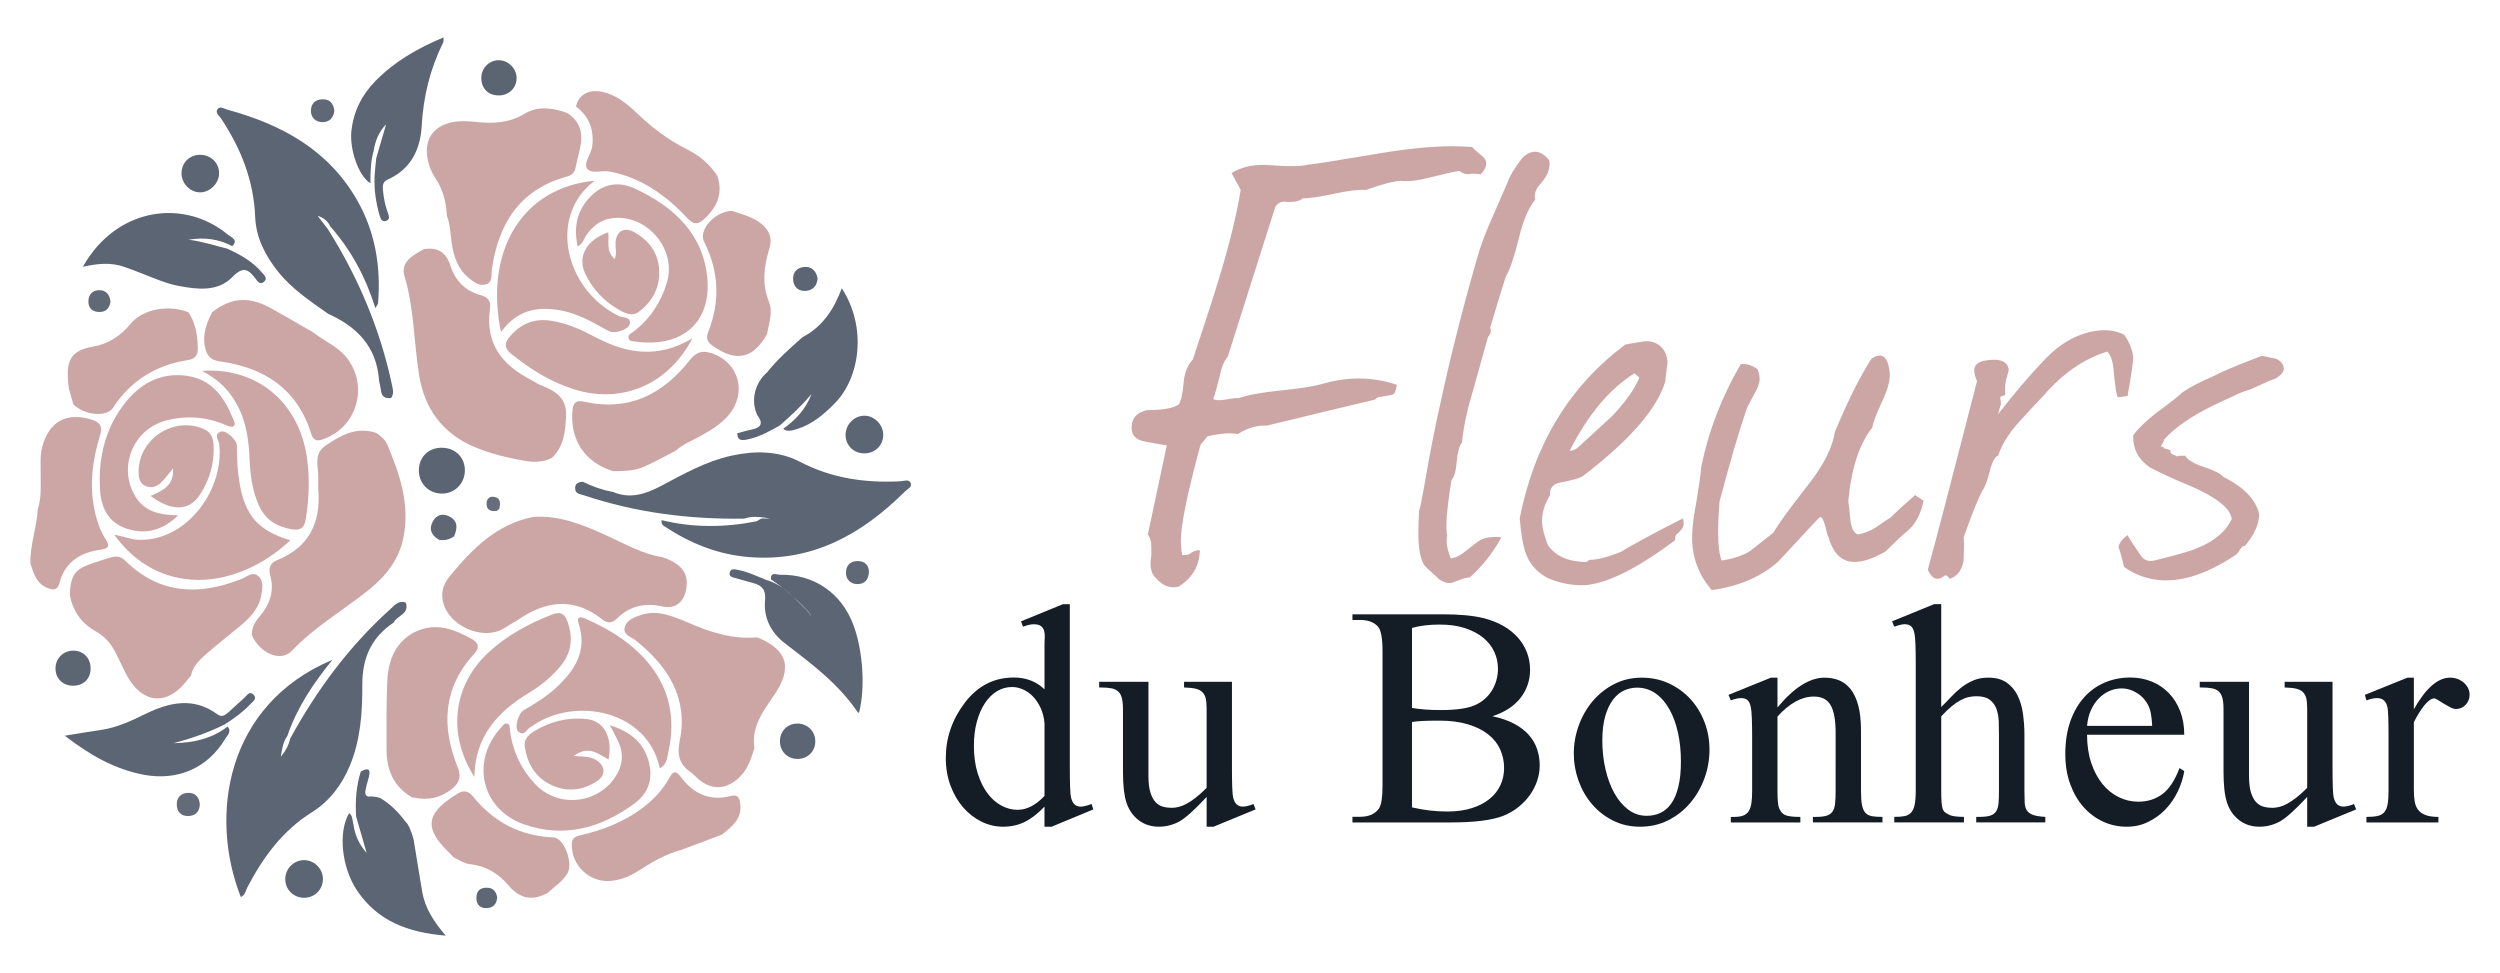 <?xml version="1.0" encoding="utf-8"?>
<!-- Generator: Adobe Illustrator 16.0.0, SVG Export Plug-In . SVG Version: 6.00 Build 0)  -->
<!DOCTYPE svg PUBLIC "-//W3C//DTD SVG 1.1//EN" "http://www.w3.org/Graphics/SVG/1.1/DTD/svg11.dtd">
<svg version="1.1" id="Calque_1" xmlns="http://www.w3.org/2000/svg" xmlns:xlink="http://www.w3.org/1999/xlink" x="0px" y="0px"
	 width="167px" height="65px" viewBox="0 0 167 65" enable-background="new 0 0 167 65" xml:space="preserve">
<g>
	<g>
		<g>
			<path fill="#CCA6A5" d="M98.529,11.607h-0.282c-0.282,0.063-0.532,0-0.751-0.188c-0.282,0.031-0.925,0.172-1.926,0.423
				c-0.814,0.22-1.472,0.298-1.973,0.235c-0.532,0.031-1.315,0.234-2.349,0.611c-0.5-0.031-1.221,0.055-2.16,0.258
				c-0.939,0.204-1.628,0.306-2.067,0.306c-0.188,0.157-0.454,0.235-0.798,0.235h-0.282c-0.313-0.063-0.563,0.048-0.751,0.332
				l-3.174,10.002c-0.247,0.283-0.432,0.738-0.555,1.365c-0.185,0.754-0.324,1.24-0.417,1.461c0.094,0.094,0.36,0.109,0.799,0.047
				c0.532-0.095,0.83-0.125,0.893-0.095c0.626-0.219,1.567-0.392,2.82-0.517c1.253-0.125,2.162-0.266,2.726-0.424
				c0.846-0.25,1.676-0.375,2.491-0.375c0.877,0,1.723,0.141,2.538,0.423c-0.063,0.407-0.157,0.627-0.282,0.657
				c-0.126,0.032-0.393,0.079-0.799,0.142c-0.157,0-0.282,0.063-0.376,0.188c-1.598,0.375-4.011,0.955-7.238,1.738
				c-0.658-0.031-1.301,0.157-1.927,0.564c-0.157-0.031-0.345-0.047-0.564-0.047c-0.376,0-0.862,0.063-1.457,0.188l-0.47,0.564
				c-0.878,3.228-1.316,5.358-1.316,6.392c0,0.346,0.031,0.674,0.094,0.987h0.047c0.25,0,0.407-0.031,0.47-0.095
				c0.188-0.156,0.407-0.234,0.658-0.234c-0.031,1.065-0.509,1.88-1.436,2.443c-0.556,0.125-1.05-0.063-1.482-0.563
				c-0.342-0.282-0.45-0.782-0.324-1.504c0-0.219,0-0.423,0-0.611c0-0.376-0.079-0.642-0.235-0.799l1.269-5.969
				c-0.47-0.063-0.971-0.148-1.504-0.259c-0.533-0.109-0.815-0.384-0.846-0.822c-0.032-0.688,0.313-1.112,1.034-1.269
				c1.034,0,1.739-0.125,2.115-0.377c0.156-0.25,0.266-0.752,0.329-1.504c0.062-0.626,0.266-1.128,0.611-1.504
				c0.877-2.632,1.488-4.527,1.833-5.688c0.658-2.192,1.112-4.072,1.363-5.639l-0.611-1.129c0.72-0.438,1.598-0.611,2.632-0.517
				c1.19,0.094,2.037,0.079,2.538-0.048c0.376-0.03,1.958-0.281,4.747-0.752c1.88-0.313,3.478-0.469,4.794-0.469
				c0.47,0,0.924,0.016,1.363,0.047c0.031,0.063,0.219,0.234,0.564,0.517c0.25,0.188,0.376,0.376,0.376,0.563
				c0,0.252-0.126,0.502-0.376,0.752C98.78,11.624,98.654,11.607,98.529,11.607z"/>
			<path fill="#CCA6A5" d="M102.926,12.253c-0.345,0.376-0.47,0.736-0.376,1.081c-0.439,0.533-0.799,1.379-1.081,2.537
				c-0.313,1.285-0.611,2.162-0.893,2.633c-0.22,0.689-0.564,1.817-1.034,3.384c0.094,0.22,0.047,0.423-0.141,0.611
				c-0.032,0.126-0.36,1.3-0.987,3.524c-0.408,1.348-0.658,2.523-0.752,3.525c-0.188,0.251-0.306,0.682-0.353,1.293
				c-0.047,0.61-0.165,1.026-0.353,1.245c-0.313,1.943-0.408,3.181-0.282,3.713c-0.094,0.346-0.016,0.846,0.235,1.504
				c0.313-0.031,0.658-0.203,1.034-0.518c0.501-0.406,0.814-0.641,0.94-0.704c0.345-0.188,0.814-0.251,1.41-0.188
				c-0.564,1.034-1.269,1.928-2.115,2.68c-0.188,0-0.431,0.063-0.729,0.188s-0.509,0.188-0.634,0.188
				c-0.188,0-0.408-0.078-0.658-0.234c-0.627-0.564-0.971-0.893-1.034-0.987c-0.251-0.438-0.376-1.128-0.376-2.067
				c0-0.439,0.015-0.955,0.047-1.551c0.063-0.125,0.172-0.643,0.329-1.552c0.376-2.193,0.736-4.042,1.081-5.546
				c0.658-3.07,1.472-6.298,2.444-9.683c0.25-0.908,0.626-1.91,1.128-3.008c0.595-1.378,0.909-2.098,0.94-2.162
				c0.125-0.375,0.423-0.877,0.893-1.504c0.282-0.344,0.595-0.517,0.94-0.517c0.313,0,0.626,0.188,0.94,0.563
				C103.584,11.203,103.396,11.721,102.926,12.253z"/>
			<path fill="#CCA6A5" d="M112.232,35.471l-0.141,0.142c-0.157,0.094-0.22,0.25-0.188,0.47c-2.507,1.88-4.512,2.882-6.016,3.008
				c-0.846,0.03-1.677-0.126-2.491-0.47c-0.689-0.377-1.159-0.877-1.41-1.504c-0.22-0.502-0.376-1.332-0.47-2.491
				c0.971-4.951,3.321-8.82,7.05-11.609c0.125-0.031,0.485-0.094,1.081-0.188c0.5-0.094,0.917,0,1.245,0.281
				c0.329,0.282,0.494,0.675,0.494,1.176c-0.063,0.407-0.11,0.799-0.141,1.175c-0.533,1.817-2.35,3.917-5.452,6.298
				c-0.188,0.157-0.705,0.313-1.551,0.47c-0.501,0.094-0.736,0.377-0.705,0.846c-0.407,0.689-0.58,1.332-0.517,1.928
				c0,0.251,0.125,0.721,0.376,1.41c0.533,0.752,1.394,1.127,2.585,1.127l0.188-0.141c0.5,0,1.19-0.172,2.068-0.517
				c0.877-0.532,2.271-1.284,4.183-2.256c0.031,0.126,0.047,0.235,0.047,0.329C112.467,35.142,112.388,35.314,112.232,35.471z
				 M109.506,25.225c-0.094-0.094-0.204-0.188-0.329-0.281c-1.661,1.033-3.102,2.757-4.324,5.17c0.157,0,0.329-0.063,0.517-0.188
				c0.783-0.72,1.566-1.44,2.35-2.162C108.628,26.792,109.224,25.945,109.506,25.225z"/>
			<path fill="#CCA6A5" d="M127.414,35.471c-0.408,0.345-0.894,0.8-1.457,1.363c-0.815,0.47-1.504,0.704-2.068,0.704
				c-0.846,0-1.426-0.547-1.739-1.645c-0.063-0.094-0.125-0.297-0.188-0.611c-0.125-0.5-0.251-0.752-0.376-0.752
				c-0.032,0-0.956,0.987-2.773,2.961c-1.16,1.035-2.648,1.676-4.465,1.928c-0.877-1.004-1.316-2.178-1.316-3.525
				c0-0.595,0.094-1.379,0.282-2.35c0.188-1.128,0.297-1.911,0.329-2.351c0.47-2.35,1.347-4.637,2.632-6.861
				c0.344-0.063,0.721,0.047,1.128,0.328c0.094,0.252,0.141,0.471,0.141,0.658c0,0.252-0.125,0.596-0.376,1.035
				c-0.313,0.563-0.486,0.908-0.517,1.033c-0.501,1.473-1.097,3.51-1.786,6.11c-0.063,0.783-0.094,1.457-0.094,2.021
				c0,0.909,0.078,1.552,0.235,1.927c0.814-0.125,1.457-0.344,1.927-0.658c0.031-0.03,0.548-0.438,1.551-1.221
				c0.219-0.439,1.002-1.52,2.35-3.244c1.002-1.284,1.582-2.443,1.739-3.478c0.846-2.036,1.661-3.666,2.444-4.889
				c0.532-0.344,0.894-0.25,1.081,0.283c0.094,0.281,0.141,0.549,0.141,0.799c0,0.47-0.172,1.065-0.517,1.785
				c-0.376,0.816-0.596,1.395-0.658,1.74c-0.877,1.127-1.41,2.772-1.598,4.935c0.031,0.156,0.078,0.58,0.141,1.269
				c0.063,0.533,0.235,0.847,0.517,0.94c0.438-0.094,0.83-0.25,1.175-0.471c0.532-0.375,0.861-0.594,0.987-0.658
				c0.376-0.375,0.924-0.876,1.644-1.504l0.564,0.377C128.306,34.358,127.945,35.032,127.414,35.471z"/>
			<path fill="#CCA6A5" d="M133.477,27.669c1.002-1.315,2.051-2.546,3.148-3.689c1.096-1.144,2.303-1.778,3.619-1.903
				c0.594-0.063,1.143,0.031,1.645,0.281c0.344,0.471,0.549,0.973,0.611,1.504c0,0.283-0.125,1.145-0.377,2.586l-0.658,0.094
				c-0.094-0.188-0.188-0.814-0.281-1.881c-0.063-0.594-0.203-0.986-0.424-1.174c-1.535,0.469-2.945,1.441-4.229,2.914
				c-0.596,0.627-1.176,1.253-1.74,1.879c-0.658,0.752-1.096,1.474-1.314,2.162c-0.221,0.031-0.424,0.439-0.611,1.222
				c-0.158,0.564-0.299,0.926-0.424,1.082c-0.281,0.502-0.705,1.551-1.27,3.148c0.031,0.252,0.031,0.769,0,1.551
				c-0.125,0.658-0.438,1.065-0.939,1.223c-0.125-0.22-0.25-0.282-0.375-0.188c-0.158,0.124-0.298,0.188-0.423,0.188
				c-0.251,0-0.471-0.203-0.658-0.609c0.501-1.811,1.597-6.012,3.291-12.603c-0.127-0.28-0.189-0.515-0.189-0.703
				c0-0.344,0.219-0.561,0.658-0.655c1.035-0.188,1.582,0.017,1.646,0.611c0,0.063-0.049,0.243-0.143,0.54
				c-0.094,0.299-0.125,0.682-0.094,1.152c-0.188,0.031-0.297,0.078-0.328,0.141c0,0.063,0.016,0.219,0.047,0.47l-0.141,0.423
				C133.523,27.527,133.506,27.606,133.477,27.669z"/>
			<path fill="#CCA6A5" d="M144.381,29.83c0.156,0.032,0.219,0.048,0.188,0.048c-0.031,0.031-0.064,0.047-0.094,0.047l0.516,0.142
				c-0.031,0.156,0.047,0.266,0.236,0.328c0.031,0,0.094,0.031,0.188,0.094c0.063-0.03,0.141-0.047,0.234-0.047h0.33
				c0.156,0.282,0.57,0.533,1.244,0.752c0.674,0.221,1.105,0.439,1.293,0.658c1.379,0.69,2.178,1.521,2.396,2.491
				c0,0.658-0.313,1.363-0.939,2.115c-0.125,0-0.234,0.078-0.328,0.234c-0.094,0.158-0.174,0.268-0.236,0.33
				c-1.848,1.252-3.523,1.832-5.027,1.738c-0.941-0.063-1.771-0.36-2.492-0.893c-0.25-1.003-0.375-1.41-0.375-1.223
				c0-0.313,0.203-0.611,0.609-0.893c0.096,0.188,0.377,0.627,0.848,1.316c0.219,0.345,0.531,0.469,0.939,0.375
				c1.535-0.375,2.506-0.658,2.914-0.846c1.127-0.47,1.879-1.111,2.256-1.927c-0.094-0.752-1.129-1.535-3.102-2.351
				c-0.627-0.25-1.41-0.61-2.35-1.081c-0.785-0.531-1.16-1.252-1.129-2.162c0.313-0.438,0.83-0.939,1.551-1.504
				c0.939-0.688,1.52-1.143,1.738-1.362c0.439-0.313,1.129-0.673,2.068-1.081c0.439-0.25,1.52-0.705,3.244-1.363
				c0.563,0.126,0.861,0.188,0.893,0.188c0.344,0.127,0.533,0.346,0.564,0.658c0,0.252-0.205,0.486-0.611,0.705
				c-0.221,0.063-0.541,0.196-0.963,0.4c-0.424,0.203-0.746,0.336-0.965,0.398c-0.094,0-0.799,0.314-2.115,0.94
				c-1.535,0.752-2.646,1.521-3.336,2.304c0,0.063-0.078,0.219-0.234,0.469H144.381z"/>
		</g>
		<g>
			<path fill="#141C25" d="M69.774,53.881c-0.458,0.479-0.904,0.822-1.338,1.031c-0.434,0.208-0.907,0.313-1.42,0.313
				s-1-0.114-1.461-0.344c-0.462-0.229-0.869-0.547-1.221-0.953c-0.352-0.407-0.632-0.891-0.841-1.451s-0.313-1.176-0.313-1.846
				c0-1.347,0.424-2.577,1.271-3.691c0.854-1.121,1.945-1.682,3.271-1.682c0.82,0,1.504,0.264,2.051,0.789v-3.076
				c0-0.123,0.005-0.258,0.015-0.404c0.011-0.147-0.001-0.285-0.036-0.416c-0.034-0.129-0.103-0.237-0.205-0.322
				c-0.103-0.086-0.27-0.129-0.502-0.129c-0.185,0-0.42,0.056-0.708,0.164l-0.133-0.358l2.799-1.148h0.461v10.858
				c0,1.115,0.024,1.788,0.072,2.021c0.055,0.239,0.138,0.407,0.251,0.503c0.112,0.096,0.244,0.143,0.395,0.143
				c0.178,0,0.424-0.058,0.738-0.174l0.113,0.359l-2.789,1.158h-0.472V53.881z M69.774,53.164v-4.84
				c-0.034-0.391-0.122-0.735-0.261-1.036c-0.141-0.301-0.312-0.556-0.513-0.764c-0.202-0.209-0.424-0.366-0.667-0.472
				c-0.243-0.106-0.487-0.159-0.733-0.159c-0.362,0-0.697,0.094-1.005,0.282c-0.308,0.188-0.576,0.454-0.805,0.8
				c-0.229,0.345-0.408,0.759-0.538,1.24c-0.13,0.482-0.195,1.018-0.195,1.604c0,0.691,0.083,1.303,0.251,1.836
				c0.167,0.533,0.388,0.981,0.661,1.344s0.584,0.635,0.933,0.82c0.349,0.184,0.704,0.276,1.066,0.276
				C68.592,54.097,69.193,53.786,69.774,53.164z"/>
			<path fill="#141C25" d="M82.294,45.545v5.691c0,1.101,0.024,1.767,0.072,1.999c0.055,0.239,0.139,0.407,0.251,0.503
				c0.113,0.096,0.245,0.143,0.395,0.143c0.205,0,0.444-0.058,0.718-0.174l0.144,0.359l-2.81,1.158h-0.461v-1.989
				c-0.813,0.875-1.429,1.425-1.846,1.651c-0.424,0.225-0.872,0.338-1.343,0.338c-0.526,0-0.981-0.148-1.364-0.446
				c-0.383-0.297-0.653-0.692-0.81-1.185c-0.15-0.471-0.226-1.148-0.226-2.029V47.37c0-0.308-0.026-0.557-0.077-0.749
				c-0.052-0.19-0.135-0.338-0.251-0.44s-0.269-0.171-0.457-0.205s-0.415-0.052-0.682-0.052h-0.123v-0.379h3.292v6.285
				c0,0.451,0.042,0.817,0.128,1.098c0.085,0.28,0.2,0.497,0.343,0.651c0.144,0.153,0.309,0.256,0.498,0.308
				c0.188,0.051,0.384,0.076,0.589,0.076c0.144,0,0.299-0.02,0.466-0.061s0.345-0.113,0.533-0.216s0.392-0.239,0.61-0.41
				s0.458-0.386,0.718-0.646v-5.322c0-0.267-0.021-0.487-0.062-0.661c-0.041-0.175-0.118-0.314-0.23-0.421
				c-0.113-0.105-0.267-0.181-0.462-0.226c-0.194-0.044-0.446-0.069-0.753-0.077v-0.379H82.294z"/>
			<path fill="#141C25" d="M99.694,47.842c0.567,0.123,1.051,0.291,1.451,0.502c0.399,0.213,0.726,0.462,0.979,0.749
				s0.438,0.604,0.554,0.948c0.116,0.346,0.174,0.71,0.174,1.092c0,0.343-0.057,0.683-0.169,1.021
				c-0.113,0.339-0.275,0.656-0.487,0.954c-0.212,0.297-0.47,0.567-0.774,0.81c-0.304,0.243-0.647,0.439-1.03,0.59
				c-0.759,0.287-1.921,0.431-3.486,0.431h-6.563v-0.379h0.523c0.574,0,0.991-0.186,1.251-0.555
				c0.157-0.238,0.236-0.748,0.236-1.527v-8.982c0-0.854-0.099-1.397-0.297-1.631c-0.267-0.3-0.663-0.451-1.189-0.451h-0.523v-0.379
				h6.009c1.121,0,2.02,0.082,2.697,0.246c0.513,0.123,0.965,0.297,1.359,0.523c0.393,0.225,0.723,0.488,0.989,0.789
				s0.468,0.634,0.605,1c0.137,0.365,0.205,0.75,0.205,1.153c0,0.697-0.212,1.321-0.636,1.871
				C101.146,47.167,100.521,47.575,99.694,47.842z M94.321,47.288c0.52,0.096,1.166,0.144,1.938,0.144
				c1.005,0,1.753-0.105,2.246-0.318c0.253-0.108,0.477-0.249,0.672-0.42c0.194-0.171,0.357-0.362,0.487-0.574
				s0.229-0.441,0.297-0.688s0.103-0.502,0.103-0.769c0-0.396-0.084-0.774-0.251-1.133c-0.168-0.359-0.416-0.672-0.744-0.938
				s-0.735-0.479-1.22-0.636s-1.046-0.235-1.682-0.235c-0.697,0-1.313,0.075-1.846,0.225V47.288z M94.321,53.933
				c0.786,0.185,1.569,0.276,2.348,0.276c0.622,0,1.17-0.074,1.646-0.225c0.475-0.15,0.873-0.357,1.194-0.621
				c0.321-0.263,0.562-0.57,0.723-0.923c0.161-0.352,0.241-0.729,0.241-1.133c0-0.444-0.087-0.859-0.262-1.246
				c-0.174-0.386-0.44-0.721-0.8-1.005c-0.358-0.283-0.81-0.508-1.354-0.672c-0.543-0.164-1.184-0.246-1.922-0.246
				c-0.431,0-0.794,0.008-1.092,0.021c-0.297,0.014-0.538,0.037-0.723,0.071V53.933z"/>
			<path fill="#141C25" d="M109.671,45.268c0.663,0,1.271,0.131,1.825,0.391s1.03,0.608,1.431,1.045
				c0.399,0.438,0.71,0.947,0.933,1.528s0.333,1.193,0.333,1.835c0,0.678-0.115,1.325-0.343,1.943
				c-0.229,0.619-0.549,1.168-0.959,1.646s-0.899,0.859-1.466,1.143c-0.567,0.284-1.189,0.426-1.866,0.426
				c-0.663,0-1.266-0.137-1.81-0.41c-0.543-0.273-1.01-0.638-1.399-1.092c-0.39-0.455-0.69-0.976-0.902-1.564
				c-0.212-0.587-0.318-1.195-0.318-1.824c0-0.637,0.109-1.258,0.328-1.867c0.219-0.607,0.528-1.149,0.928-1.625
				c0.399-0.475,0.878-0.855,1.436-1.143C108.377,45.412,108.994,45.268,109.671,45.268z M109.353,45.935
				c-0.301,0-0.589,0.063-0.867,0.189c-0.276,0.127-0.522,0.332-0.738,0.615c-0.215,0.284-0.388,0.649-0.518,1.098
				c-0.13,0.447-0.195,0.993-0.195,1.636c0,0.663,0.07,1.299,0.21,1.906c0.14,0.609,0.338,1.144,0.595,1.605
				c0.256,0.461,0.567,0.829,0.933,1.102c0.366,0.274,0.774,0.41,1.226,0.41c0.328,0,0.631-0.063,0.907-0.189
				c0.277-0.126,0.518-0.331,0.723-0.615c0.205-0.283,0.366-0.657,0.482-1.123c0.116-0.464,0.174-1.035,0.174-1.712
				s-0.065-1.313-0.195-1.907s-0.32-1.116-0.569-1.563c-0.25-0.448-0.557-0.802-0.923-1.062S109.818,45.935,109.353,45.935z"/>
			<path fill="#141C25" d="M118.735,47.258c1.101-1.326,2.149-1.99,3.147-1.99c0.35,0,0.67,0.059,0.965,0.175
				c0.293,0.116,0.549,0.312,0.77,0.585c0.217,0.273,0.389,0.635,0.512,1.086s0.186,1.016,0.186,1.692v4.009
				c0,0.404,0.021,0.722,0.066,0.954c0.043,0.232,0.121,0.408,0.23,0.528c0.109,0.119,0.256,0.194,0.441,0.226
				c0.184,0.03,0.416,0.046,0.697,0.046v0.369h-4.646v-0.369h0.195c0.309,0,0.549-0.027,0.723-0.082s0.307-0.148,0.395-0.282
				c0.09-0.133,0.146-0.313,0.17-0.538s0.035-0.509,0.035-0.852V48.97c0-0.854-0.111-1.475-0.332-1.861
				c-0.223-0.386-0.598-0.579-1.123-0.579c-0.814,0-1.624,0.444-2.431,1.333v4.952c0,0.623,0.038,1.016,0.113,1.18
				c0.048,0.103,0.101,0.191,0.159,0.267c0.058,0.075,0.136,0.135,0.235,0.18c0.099,0.044,0.229,0.077,0.39,0.097
				c0.161,0.021,0.371,0.031,0.631,0.031v0.369h-4.645v-0.369h0.205c0.246,0,0.448-0.027,0.605-0.082s0.282-0.15,0.374-0.287
				c0.093-0.137,0.156-0.316,0.19-0.538c0.034-0.223,0.051-0.504,0.051-0.847v-3.486c0-1.113-0.027-1.801-0.082-2.061
				c-0.048-0.246-0.125-0.413-0.23-0.502c-0.106-0.089-0.248-0.134-0.426-0.134c-0.191,0-0.42,0.052-0.687,0.153l-0.154-0.369
				l2.83-1.148h0.441V47.258z"/>
			<path fill="#141C25" d="M129.674,40.356v6.87c0.219-0.212,0.438-0.434,0.652-0.666s0.445-0.444,0.691-0.637
				c0.246-0.19,0.516-0.348,0.805-0.471c0.291-0.123,0.621-0.186,0.99-0.186c0.498,0,0.906,0.108,1.221,0.323
				c0.314,0.216,0.561,0.503,0.738,0.861c0.178,0.359,0.299,0.768,0.363,1.226s0.098,0.93,0.098,1.415v3.722
				c0,0.315,0.006,0.58,0.016,0.795c0.01,0.216,0.059,0.39,0.143,0.523c0.086,0.133,0.223,0.234,0.41,0.303
				c0.189,0.068,0.463,0.112,0.826,0.133v0.369h-4.615v-0.369h0.217c0.307,0,0.547-0.027,0.717-0.082
				c0.172-0.055,0.301-0.148,0.391-0.282c0.088-0.133,0.143-0.313,0.164-0.538c0.02-0.226,0.029-0.509,0.029-0.852v-3.722
				c0-0.294-0.004-0.593-0.014-0.897c-0.012-0.304-0.061-0.581-0.15-0.83c-0.088-0.25-0.236-0.455-0.445-0.615
				c-0.209-0.161-0.508-0.241-0.896-0.241c-0.172,0-0.342,0.019-0.514,0.057c-0.17,0.037-0.35,0.105-0.537,0.205
				c-0.189,0.099-0.389,0.235-0.602,0.41c-0.211,0.174-0.443,0.398-0.697,0.671v4.963c0,0.336,0.008,0.597,0.021,0.785
				c0.014,0.188,0.039,0.333,0.076,0.436c0.039,0.103,0.09,0.178,0.154,0.226s0.148,0.1,0.252,0.153
				c0.096,0.056,0.229,0.095,0.398,0.118c0.172,0.024,0.377,0.036,0.615,0.036v0.369h-4.654v-0.369c0.259,0,0.479-0.016,0.661-0.046
				c0.181-0.031,0.329-0.104,0.446-0.221c0.115-0.116,0.199-0.292,0.251-0.528c0.051-0.235,0.077-0.555,0.077-0.959v-8.5
				c0-1.06-0.028-1.719-0.082-1.979c-0.049-0.246-0.125-0.414-0.231-0.503c-0.105-0.089-0.248-0.134-0.425-0.134
				c-0.158,0-0.391,0.056-0.697,0.164l-0.145-0.358l2.811-1.148H129.674z"/>
			<path fill="#141C25" d="M139.416,49.082c0,0.697,0.094,1.323,0.277,1.877c0.186,0.554,0.434,1.023,0.748,1.41
				c0.314,0.386,0.68,0.68,1.092,0.882c0.414,0.201,0.85,0.302,1.309,0.302c0.615,0,1.15-0.169,1.604-0.507
				c0.455-0.339,0.836-0.918,1.145-1.738l0.318,0.205c-0.076,0.458-0.221,0.909-0.432,1.354c-0.213,0.444-0.484,0.841-0.814,1.189
				c-0.332,0.349-0.719,0.631-1.16,0.846c-0.439,0.216-0.92,0.323-1.439,0.323c-0.561,0-1.09-0.114-1.584-0.344
				c-0.496-0.229-0.93-0.554-1.303-0.974c-0.373-0.421-0.668-0.93-0.887-1.528c-0.219-0.598-0.328-1.27-0.328-2.015
				c0-0.813,0.111-1.536,0.332-2.169c0.223-0.632,0.529-1.167,0.918-1.604c0.391-0.438,0.85-0.769,1.379-0.995
				c0.531-0.225,1.1-0.338,1.709-0.338c0.518,0,0.998,0.091,1.439,0.271c0.441,0.182,0.822,0.439,1.145,0.774
				c0.32,0.335,0.572,0.736,0.752,1.205c0.182,0.468,0.273,0.993,0.273,1.573H139.416z M139.416,48.488h4.348
				c-0.027-0.602-0.1-1.025-0.215-1.271c-0.172-0.383-0.426-0.684-0.764-0.902s-0.691-0.328-1.061-0.328
				c-0.281,0-0.551,0.056-0.811,0.169c-0.26,0.112-0.496,0.276-0.707,0.492c-0.213,0.215-0.389,0.477-0.529,0.784
				S139.451,48.092,139.416,48.488z"/>
			<path fill="#141C25" d="M155.813,45.545v5.691c0,1.101,0.023,1.767,0.07,1.999c0.055,0.239,0.139,0.407,0.252,0.503
				s0.244,0.143,0.395,0.143c0.205,0,0.443-0.058,0.719-0.174l0.143,0.359l-2.809,1.158h-0.463v-1.989
				c-0.813,0.875-1.428,1.425-1.846,1.651c-0.424,0.225-0.871,0.338-1.342,0.338c-0.527,0-0.982-0.148-1.365-0.446
				c-0.383-0.297-0.652-0.692-0.809-1.185c-0.152-0.471-0.227-1.148-0.227-2.029V47.37c0-0.308-0.025-0.557-0.076-0.749
				c-0.053-0.19-0.137-0.338-0.252-0.44c-0.117-0.103-0.268-0.171-0.457-0.205c-0.188-0.034-0.414-0.052-0.682-0.052h-0.123v-0.379
				h3.293v6.285c0,0.451,0.041,0.817,0.127,1.098s0.201,0.497,0.344,0.651c0.145,0.153,0.309,0.256,0.498,0.308
				c0.188,0.051,0.385,0.076,0.59,0.076c0.143,0,0.299-0.02,0.465-0.061c0.168-0.041,0.346-0.113,0.533-0.216
				c0.189-0.103,0.393-0.239,0.611-0.41s0.457-0.386,0.717-0.646v-5.322c0-0.267-0.02-0.487-0.061-0.661
				c-0.041-0.175-0.119-0.314-0.23-0.421c-0.113-0.105-0.268-0.181-0.463-0.226c-0.193-0.044-0.445-0.069-0.752-0.077v-0.379
				H155.813z"/>
			<path fill="#141C25" d="M161.246,45.268v2.113c0.793-1.408,1.6-2.113,2.42-2.113c0.184,0,0.355,0.031,0.512,0.093
				c0.158,0.062,0.297,0.146,0.416,0.251c0.119,0.106,0.211,0.228,0.277,0.364c0.064,0.137,0.098,0.28,0.098,0.431
				c0,0.267-0.09,0.492-0.268,0.677s-0.389,0.276-0.635,0.276c-0.117,0-0.246-0.037-0.391-0.112
				c-0.143-0.075-0.285-0.155-0.426-0.241c-0.141-0.085-0.268-0.165-0.385-0.24c-0.115-0.075-0.205-0.113-0.266-0.113
				c-0.09,0-0.189,0.039-0.297,0.118c-0.111,0.078-0.223,0.188-0.34,0.328c-0.115,0.14-0.234,0.308-0.357,0.502
				c-0.123,0.195-0.244,0.409-0.359,0.642v4.501c0,0.28,0.016,0.533,0.051,0.759c0.033,0.226,0.107,0.417,0.221,0.574
				s0.277,0.278,0.498,0.364c0.217,0.085,0.508,0.128,0.871,0.128v0.369h-4.809v-0.369c0.299,0,0.545-0.021,0.738-0.062
				c0.189-0.041,0.34-0.123,0.451-0.246c0.107-0.123,0.184-0.299,0.225-0.528c0.041-0.229,0.063-0.531,0.063-0.907v-3.64
				c0-1.107-0.025-1.757-0.072-1.949c-0.09-0.402-0.318-0.604-0.688-0.604c-0.213,0-0.451,0.052-0.717,0.153l-0.104-0.369
				l2.84-1.148H161.246z"/>
		</g>
	</g>
	<g>
		<path fill-rule="evenodd" clip-rule="evenodd" fill="#5C6573" d="M51.497,38.698c-0.028-0.528,0.385-0.301,0.595-0.305
			c2.283-0.049,4.121,1.217,4.919,3.362c0.637,1.711,0.798,4.206,0.377,5.837c-0.027,0.003-0.07,0.02-0.077,0.01
			c-1.285-1.92-3.105-3.265-4.903-4.648c-0.899-0.692-1.419-1.689-1.302-2.871c0.068-0.674-0.205-0.984-0.801-1.138
			c-0.407-0.104-0.808-0.232-1.213-0.339c-0.203-0.053-0.409-0.109-0.344-0.368c0.065-0.258,0.296-0.216,0.489-0.182
			c0.695,0.125,1.325,0.437,1.975,0.692c1.198,0.35,1.933,1.302,2.771,2.12c0.085,0.082,0.104,0.214,0.219,0.29
			c-0.116-0.125-0.152-0.294-0.294-0.384C53.186,39.987,52.377,39.301,51.497,38.698z"/>
		<path fill-rule="evenodd" clip-rule="evenodd" fill="#5B6472" d="M29.585,29.911c0.896,0.04,1.509,0.707,1.466,1.593
			c-0.043,0.867-0.746,1.509-1.608,1.466c-0.869-0.043-1.498-0.735-1.462-1.612C28.016,30.472,28.681,29.871,29.585,29.911z"/>
		<path fill-rule="evenodd" clip-rule="evenodd" fill="#5C6573" d="M57.708,30.286c-0.697-0.015-1.222-0.544-1.223-1.232
			c-0.001-0.71,0.591-1.3,1.29-1.284c0.644,0.014,1.221,0.609,1.225,1.264C59.005,29.754,58.439,30.303,57.708,30.286z"/>
		<path fill-rule="evenodd" clip-rule="evenodd" fill="#5B6573" d="M20.299,57.457c0.666-0.009,1.244,0.54,1.272,1.208
			c0.031,0.715-0.529,1.304-1.242,1.308c-0.727,0.005-1.288-0.559-1.273-1.279C19.07,58.017,19.624,57.466,20.299,57.457z"/>
		<path fill-rule="evenodd" clip-rule="evenodd" fill="#5B6573" d="M13.366,10.341c0.735,0.004,1.289,0.558,1.269,1.271
			c-0.018,0.643-0.614,1.231-1.252,1.238c-0.684,0.009-1.274-0.604-1.258-1.305C12.142,10.855,12.676,10.338,13.366,10.341z"/>
		<path fill-rule="evenodd" clip-rule="evenodd" fill="#5C6573" d="M53.258,48.335c0.664-0.005,1.186,0.492,1.203,1.146
			c0.019,0.701-0.508,1.229-1.21,1.216c-0.666-0.013-1.151-0.514-1.15-1.184C52.102,48.838,52.591,48.341,53.258,48.335z"/>
		<path fill-rule="evenodd" clip-rule="evenodd" fill="#5C6673" d="M4.843,45.806c-0.678-0.017-1.15-0.51-1.135-1.182
			c0.016-0.659,0.525-1.159,1.18-1.162c0.702-0.001,1.191,0.522,1.164,1.245C6.027,45.381,5.541,45.823,4.843,45.806z"/>
		<path fill-rule="evenodd" clip-rule="evenodd" fill="#5B6572" d="M34.508,5.261c-0.024,0.65-0.542,1.126-1.216,1.114
			c-0.719-0.01-1.177-0.514-1.138-1.249c0.035-0.642,0.596-1.144,1.229-1.101C34.02,4.07,34.531,4.633,34.508,5.261z"/>
		<path fill-rule="evenodd" clip-rule="evenodd" fill="#5F6775" d="M30.331,35.828c-0.303,0.215-0.636,0.294-1.002,0.232
			c-0.516-0.293-0.704-0.723-0.405-1.249c0.23-0.406,0.625-0.543,1.07-0.323C30.619,34.797,30.56,35.296,30.331,35.828z"/>
		<path fill-rule="evenodd" clip-rule="evenodd" fill="#5C6573" d="M54.616,18.585c-0.037,0.501-0.298,0.803-0.776,0.845
			c-0.498,0.043-0.817-0.256-0.859-0.723c-0.047-0.521,0.279-0.857,0.793-0.877C54.251,17.814,54.526,18.131,54.616,18.585z"/>
		<path fill-rule="evenodd" clip-rule="evenodd" fill="#636B78" d="M13.349,53.726c-0.016,0.508-0.313,0.782-0.783,0.786
			c-0.491,0.005-0.766-0.318-0.758-0.803c0.007-0.456,0.301-0.729,0.739-0.746C13.035,52.944,13.306,53.232,13.349,53.726z"/>
		<path fill-rule="evenodd" clip-rule="evenodd" fill="#606875" d="M22.337,7.399c-0.057,0.449-0.311,0.766-0.795,0.761
			c-0.479-0.006-0.784-0.312-0.771-0.795c0.013-0.436,0.28-0.711,0.745-0.73C22.028,6.612,22.27,6.898,22.337,7.399z"/>
		<path fill-rule="evenodd" clip-rule="evenodd" fill="#606875" d="M58.043,38.183c-0.007,0.579-0.327,0.848-0.798,0.834
			c-0.43-0.014-0.739-0.304-0.734-0.77c0.005-0.505,0.316-0.78,0.809-0.768C57.775,37.492,58.038,37.758,58.043,38.183z"/>
		<path fill-rule="evenodd" clip-rule="evenodd" fill="#606A77" d="M7.384,20.154c-0.072,0.408-0.276,0.697-0.758,0.687
			c-0.47-0.011-0.729-0.267-0.721-0.726c0.009-0.454,0.293-0.736,0.737-0.732C7.09,19.386,7.332,19.686,7.384,20.154z"/>
		<path fill-rule="evenodd" clip-rule="evenodd" fill="#5E6874" d="M33.214,59.959c-0.046,0.423-0.247,0.682-0.682,0.702
			c-0.436,0.021-0.69-0.199-0.708-0.632c-0.018-0.459,0.197-0.736,0.691-0.731C32.963,59.301,33.149,59.568,33.214,59.959z"/>
		<path fill-rule="evenodd" clip-rule="evenodd" fill="#5C6573" d="M16.937,46.408c-0.27-0.28-0.433,0.04-0.608,0.199
			c-0.374,0.34-0.745,0.682-1.122,1.019c-0.202,0.179-0.417,0.285-0.678,0.094c-1.61-1.183-3.23-0.806-4.843-0.016
			c-0.936,0.46-1.873,0.897-2.917,1.052c-0.753,0.111-1.504,0.239-2.446,0.389c1.696,1.304,3.333,2.231,5.25,2.602
			c2.281,0.441,4.301-0.435,5.472-2.395c0.143-0.238,0.451-0.481,0.158-0.819c-1.06,0.822-2.296,1.086-3.609,1.112
			c1.18-0.315,2.33-0.708,3.42-1.258c0.619-0.392,1.21-0.82,1.714-1.354C16.883,46.867,17.196,46.677,16.937,46.408z"/>
		<path fill-rule="evenodd" clip-rule="evenodd" fill="#5C6573" d="M56.231,19.258c-0.525,1.41-1.293,2.576-2.625,3.266
			c-0.826,0.738-1.663,1.467-2.355,2.338c-0.846,0.736-1.116,1.916-0.661,2.877c0.418,0.537,0.25,0.832-0.384,0.957
			c-0.322,0.063-0.637,0.164-0.956,0.247c0.01,0.513,0.311,0.489,0.693,0.409c0.782-0.164,1.464-0.544,2.146-0.929
			c0.75-0.659,1.485-1.333,2.123-2.111c-0.369,0.993-1.047,1.734-1.902,2.337c0.32,0.223,0.635,0.102,0.959,0.001
			c0.998-0.312,1.76-0.97,2.476-1.69C57.499,25.198,57.896,21.795,56.231,19.258z"/>
		<path fill-rule="evenodd" clip-rule="evenodd" fill="#5C6573" d="M17.505,18.211c-0.633-0.746-1.46-1.211-2.336-1.604
			c-0.855-0.204-1.688-0.494-2.572-0.592c1.024-0.174,2-0.063,2.916,0.428c0.439-0.43-0.093-0.602-0.267-0.747
			c-2.914-2.446-7.45-1.892-9.711,2.125c0.948-0.212,1.839-0.302,2.694-0.017c0.849,0.281,1.669,0.646,2.51,0.953
			c0.394,0.145,0.8,0.273,1.211,0.348c1.266,0.232,2.604,0.396,3.577-0.604c0.706-0.726,1.063-0.53,1.543,0.113
			c0.123,0.164,0.288,0.427,0.541,0.228C17.914,18.607,17.663,18.396,17.505,18.211z"/>
		<path fill-rule="evenodd" clip-rule="evenodd" fill="#676D7C" d="M33.355,33.991c-0.052,0.045-0.106,0.09-0.16,0.135
			c-0.423,0.06-0.724-0.054-0.691-0.55c0.017-0.255,0.203-0.418,0.445-0.393C33.467,33.24,33.429,33.616,33.355,33.991z"/>
		<path fill-rule="evenodd" clip-rule="evenodd" fill="#5C6573" d="M25.573,53.417c0.615,0.398,1.108,0.923,1.542,1.506
			c0.176,0.12,0.412,0.749,0.519,1.174c0.19,1.16,0.371,2.32,0.57,3.478c0.183,1.071,0.749,1.96,1.571,2.926
			c-2.538-0.213-4.552-0.98-5.916-3.002c-1.05-1.559-1.279-3.924-0.537-5.182c0.262,0.189,0.206,0.5,0.289,0.757
			c0.094,0.712,0.385,1.344,0.882,1.905c-0.235-0.813-0.47-1.626-0.704-2.438c-0.064-1.019,0.003-2.022,0.311-3.002
			c0.455-0.25,0.699-0.216,0.533,0.39c-0.081,0.294-0.171,0.588-0.222,0.889c-0.04,0.253,0.04,0.449,0.366,0.383
			C25.063,53.22,25.301,53.228,25.573,53.417z"/>
		<path fill-rule="evenodd" clip-rule="evenodd" fill="#5C6573" d="M25.047,5.445c-0.887,0.918-1.431,1.994-1.572,3.277
			c-0.139,1.252,0.471,3.027,1.267,3.521c0.005-0.743,0.015-1.475,0.224-2.182c0.096-0.66,0.344-1.256,0.829-1.762
			c-0.221,0.756-0.442,1.512-0.663,2.267v0.001c-0.038,0.391-0.086,0.781-0.108,1.174c-0.049,0.905,0.087,1.791,0.335,2.66
			c0.064,0.222,0.162,0.463,0.458,0.346c0.249-0.098,0.16-0.338,0.097-0.512c-0.184-0.505-0.292-1.023-0.334-1.557
			c-0.022-0.287-0.017-0.533,0.325-0.687c1.536-0.687,2.175-2,2.264-3.573c0.11-1.967,0.561-3.822,1.437-5.582
			c0.032-0.064,0.014-0.154,0.026-0.338C27.882,3.227,26.33,4.119,25.047,5.445z"/>
		<path fill-rule="evenodd" clip-rule="evenodd" fill="#5C6573" d="M27.104,40.251c-0.466-0.166-0.729,0.164-1.016,0.425
			c-2.759,2.486-4.937,5.422-6.709,8.674c-0.093,0.428-0.293,0.801-0.575,1.138c-0.01,0.025-0.019,0.051-0.029,0.076
			c0.008-0.023,0.017-0.049,0.026-0.072c-0.015,0.018-0.029,0.034-0.043,0.052c0.084-0.481,0.135-0.968,0.435-1.377
			c0.646-1.902,1.751-3.541,3.014-5.091c-7.144,2.999-8.248,10.453-6.12,15.845c0.298-0.128,0.326-0.439,0.451-0.677
			c1.047-1.988,2.329-3.753,4.285-4.977c1.165-0.729,1.986-1.798,2.529-3.078c0.74-1.75,0.857-3.604,0.851-5.453
			c-0.007-1.781,0.606-3.161,2.09-4.148C26.517,41.114,27.376,41.027,27.104,40.251z"/>
		<path fill-rule="evenodd" clip-rule="evenodd" fill="#5C6573" d="M60.826,32.25c-0.125-0.258-0.457-0.111-0.69-0.1
			c-2.336,0.118-4.566-0.193-6.683-1.295c-1.442-0.748-3.018-0.762-4.598-0.414c-1.696,0.371-3.181,1.22-4.693,2.017
			c-1.009,0.533-2.06,0.897-3.208,0.405c-0.707-0.128-1.377-0.362-2.02-0.681c-0.261,0.028-0.506,0.064-0.514,0.416
			c-0.009,0.408,0.339,0.407,0.578,0.486c3.477,1.164,7.06,1.616,10.716,1.562c0.464-0.167,0.939-0.131,1.426-0.059
			c0.005,0,0.011,0,0.015,0.002c0.093,0.013,0.185,0.028,0.279,0.043l-0.57,0.004c-0.098,0.045-0.198,0.109-0.297,0.18
			c-2.124,0.425-4.25,0.449-6.371-0.069c-0.036,0.288,0.105,0.354,0.213,0.427c1.712,1.131,3.566,1.873,5.63,2.039
			c4.23,0.341,7.533-1.524,10.414-4.383C60.617,32.667,60.963,32.528,60.826,32.25z"/>
		<path fill-rule="evenodd" clip-rule="evenodd" fill="#5C6573" d="M26.182,25.703c-0.795-3.734-2.257-7.191-4.293-10.414
			c-0.223-0.289-0.446-0.578-0.67-0.867c0.412,0.12,0.684,0.353,0.841,0.699c1.377,1.564,2.358,3.357,3.015,5.46
			c0.113-0.203,0.176-0.267,0.181-0.335c0.19-2.404-0.177-4.707-1.372-6.824c-1.925-3.408-5.07-5.109-8.704-6.098
			c-0.208-0.057-0.462-0.252-0.628-0.055c-0.215,0.257,0.09,0.458,0.215,0.646c1.326,2.001,2.184,4.143,2.28,6.585
			c0.054,1.376,0.677,2.583,1.542,3.663c0.927,1.159,2.147,1.957,3.333,2.801c1.907,0.852,3.21,2.168,3.392,4.362
			c0.02,0.248,0.104,0.491,0.131,0.739c0.045,0.426,0.279,0.578,0.683,0.521C26.329,26.305,26.248,26.012,26.182,25.703z"/>
		<path fill-rule="evenodd" clip-rule="evenodd" fill="#CCA6A5" d="M40.74,48.446c1.327,0.409,2.2,1.118,2.565,2.324
			c0.351,1.155,0.07,2.181-0.934,2.915c-2.231,1.632-4.698,2.318-7.368,1.381c-2.877-1.011-3.583-4.266-1.507-6.491
			c0.111-0.121,0.201-0.301,0.4-0.231c0.205,0.07,0.145,0.279,0.166,0.435c0.183,1.408,0.754,2.636,1.744,3.654
			c1.612,1.657,4.457,1.201,5.49-0.873c0.321-0.642,0.318-1.303,0.036-1.952C41.181,49.258,40.987,48.927,40.74,48.446z"/>
		<g>
			<path fill-rule="evenodd" clip-rule="evenodd" fill="#CCA6A5" d="M16.823,42.431c-0.011-0.472,0.173-0.849,0.484-1.208
				c0.696-0.803,1.043-1.719,0.744-2.795c-0.132-0.475-0.011-0.82,0.47-1.015c2.112-0.852,2.909-2.476,2.744-4.669
				c-0.021-0.279-0.007-0.561-0.002-0.841c0.012-0.749-0.354-1.563,0.499-2.146c1.024-0.7,2.057-1.266,3.353-0.843
				c0.314,0.197,0.611,0.443,0.753,0.777c0.837,1.979,1.519,3.997,1.085,6.196c-0.291,1.479-1.161,2.589-2.313,3.51
				c-1.706,1.364-3.612,2.467-5.138,4.073C18.757,44.255,17.38,43.664,16.823,42.431z"/>
			<path fill-rule="evenodd" clip-rule="evenodd" fill="#CCA6A5" d="M44.288,37.228c1.315,0.462,1.782,1.155,1.521,2.262
				c-0.188,0.796-0.757,1.203-1.559,1.024c-1.159-0.259-2.173-0.047-3.026,0.796c-0.311,0.308-0.62,0.361-0.967,0.084
				c-1.842-1.475-3.697-1.307-5.565-0.05c-0.301,0.203-0.631,0.367-0.932,0.571c-1.478,1.006-4.008-0.164-4.21-1.958
				c-0.064-0.564,0.159-1.057,0.504-1.477c1.5-1.818,3.122-3.474,5.574-3.949c1.807-0.124,3.399,0.562,4.989,1.288
				C41.809,36.365,42.962,37.025,44.288,37.228z"/>
			<path fill-rule="evenodd" clip-rule="evenodd" fill="#CCA6A5" d="M28.322,16.643c0.912-0.143,1.474,0.19,1.77,1.111
				c0.314,0.979,0.991,1.696,2.019,1.963c0.518,0.134,0.693,0.426,0.623,0.907c-0.34,2.317,0.805,3.767,2.754,4.757
				c0.199,0.1,0.379,0.246,0.585,0.328c0.974,0.389,1.81,0.814,1.741,2.126c-0.054,1.04-0.156,2.005-0.956,2.76
				c-0.552,0.259-1.131,0.304-1.723,0.202c-1.188-0.203-2.361-0.476-3.472-0.951c-2.137-0.918-3.322-2.573-3.677-4.848
				c-0.342-2.18-0.322-4.404-0.965-6.551C26.734,17.49,27.597,17.041,28.322,16.643z"/>
			<path fill-rule="evenodd" clip-rule="evenodd" fill="#CCA6A5" d="M4.658,39.733c0.075-1.378,0.354-1.739,1.673-2.16
				c0.373-0.119,0.744-0.25,1.123-0.349c0.335-0.086,0.616-0.061,0.909,0.228c2.294,2.256,4.944,2.349,7.779,1.219
				c0.351-0.141,0.721-0.507,1.085-0.209c0.417,0.34,0.304,0.879,0.215,1.341c-0.175,0.909-0.796,1.52-1.479,2.079
				c-0.76,0.619-1.531,1.228-2.265,1.877c-0.417,0.367-0.816,0.773-0.937,1.359c-0.086,0.106-0.177,0.213-0.261,0.323
				c-1.313,1.718-2.96,1.605-4.006-0.285c-0.284-0.515-0.512-1.062-0.784-1.583c-0.302-0.585-0.72-1.069-1.306-1.394
				C5.435,41.643,4.863,40.818,4.658,39.733z"/>
			<path fill-rule="evenodd" clip-rule="evenodd" fill="#CCA6A5" d="M37.874,7.543c0.926,0.576,1.095,1.424,0.862,2.414
				c-0.096,0.408-0.207,0.815-0.285,1.228c-0.065,0.344-0.242,0.517-0.588,0.612c-3.141,0.863-4.563,3.127-5.006,6.184
				c-0.053,0.368,0.083,0.868-0.4,1.016c-0.437,0.135-0.81-0.156-1.137-0.424c-0.744-0.607-1.021-1.446-1.148-2.359
				c-0.085-0.606-0.098-1.227-0.323-1.809c-0.038-0.913-0.267-1.767-0.78-2.533c-0.251-0.378-0.418-0.789-0.502-1.237
				c-0.246-1.296,0.348-2.197,1.632-2.468c0.527-0.111,1.056-0.077,1.587-0.021C32.914,8.262,34,8.229,35.031,7.604
				C35.931,7.057,36.917,7.198,37.874,7.543z"/>
			<path fill-rule="evenodd" clip-rule="evenodd" fill="#CCA6A5" d="M50.394,49.98c-0.231,0.752-0.472,1.491-1.1,2.034
				c-0.84,0.729-1.726,0.766-2.585,0.075c-0.196-0.158-0.365-0.352-0.569-0.499c-0.75-0.542-0.93-1.119-0.729-2.127
				c0.569-2.847-0.799-4.976-2.961-6.693c-0.292-0.23-0.821-0.356-0.726-0.827c0.104-0.51,0.608-0.692,1.065-0.853
				c0.727-0.251,1.439-0.155,2.143,0.097c0.343,0.123,0.685,0.251,1.019,0.397c1.477,0.648,2.986,1.134,4.631,0.99
				c2.04,0.836,2.391,2.035,1.1,3.906C50.947,47.545,50.18,48.576,50.394,49.98z"/>
			<path fill-rule="evenodd" clip-rule="evenodd" fill="#CCA6A5" d="M20.904,22.188c0.78,0.622,1.748,0.977,2.361,1.845
				c1.368,1.939,0.498,4.608-1.774,5.339c-0.399,0.129-0.592-0.041-0.695-0.379c-0.933-3.021-3.14-4.445-6.128-4.854
				c-0.62-0.084-0.854-0.397-0.974-0.956c-0.186-0.86,0.112-1.599,0.48-2.332c1.322-1.014,2.502-1.075,4.038-0.202
				C19.111,21.158,20.007,21.674,20.904,22.188z"/>
			<path fill-rule="evenodd" clip-rule="evenodd" fill="#CCA6A5" d="M40.968,31.475c-1.897-0.566-2.912-2.1-2.726-4.074
				c0.049-0.52,0.269-0.686,0.772-0.57c2.985,0.678,5.272-0.495,7.07-2.783c0.464-0.59,0.9-0.648,1.517-0.431
				c1.776,0.628,2.306,2.642,1.075,4.108c-0.517,0.615-1.194,1.009-1.879,1.398c-0.556,0.316-1.171,0.534-1.651,0.977
				c-0.711,0.365-1.408,0.764-2.139,1.084C42.367,31.465,41.662,31.467,40.968,31.475z"/>
			<path fill-rule="evenodd" clip-rule="evenodd" fill="#CCA6A5" d="M2.523,34.027c0.27-0.814,0.181-1.659,0.192-2.496
				c0.007-0.557-0.048-1.111,0.103-1.67c0.458-1.695,1.575-2.325,3.248-1.848c0.616,0.176,0.805,0.463,0.609,1.098
				c-0.521,1.682-0.722,3.396-0.322,5.143c0.138,0.604,0.34,1.187,0.671,1.713c0.263,0.419,0.354,0.666-0.313,0.756
				c-1.346,0.182-2.378,0.813-2.742,2.235c-0.129,0.504-0.451,0.473-0.845,0.3c-0.708-0.31-0.875-0.971-1.09-1.605
				C1.989,36.416,2.459,35.25,2.523,34.027z"/>
			<path fill-rule="evenodd" clip-rule="evenodd" fill="#CCA6A5" d="M47.91,11.73c0.397,1.154,0.02,2.065-0.836,2.867
				c-0.439,0.41-0.726,0.441-1.169-0.033c-1.422-1.52-3.065-2.697-5.175-3.104c-0.521-0.1-1.246,0.187-1.509-0.201
				c-0.262-0.387,0.278-0.963,0.341-1.492c0.13-1.092-0.2-1.986-1.086-2.657c0.169-0.768,0.832-1.158,1.706-0.984
				c0.978,0.194,1.711,0.808,2.403,1.47c0.98,0.934,2.051,1.752,3.26,2.352C46.701,10.373,47.389,10.941,47.91,11.73z"/>
			<path fill-rule="evenodd" clip-rule="evenodd" fill="#CCA6A5" d="M45.521,56.768c-1.073,0.28-2.007,0.848-2.929,1.434
				c-0.557,0.354-1.144,0.587-1.802,0.643c-1.428,0.117-2.634-1.044-2.593-2.47c0.014-0.473,0.334-0.521,0.666-0.6
				c1.459-0.345,2.831-0.89,4.045-1.794c0.754-0.563,1.383-1.24,1.832-2.063c0.25-0.46,0.442-0.407,0.716-0.043
				c0.852,1.136,1.941,1.675,3.376,1.294c0.49-0.13,0.574,0.178,0.619,0.547c0.12,1.003-0.569,1.513-1.233,2.04
				C47.319,56.093,46.42,56.43,45.521,56.768z"/>
			<path fill-rule="evenodd" clip-rule="evenodd" fill="#CCA6A5" d="M30.314,57.281c-0.135-0.14-0.269-0.282-0.407-0.418
				c-1.738-1.703-1.262-2.66,0.674-3.857c0.404-0.249,0.72-0.166,1.021,0.204c1.384,1.705,3.156,2.644,5.375,2.729
				c0.708,0.028,1.337,1.739,0.924,2.41c-0.332,0.537-0.855,0.88-1.313,1.289c-1.023,0.569-1.856,0.409-2.636-0.512
				c-0.653-0.771-1.501-1.292-2.572-1.399C31.016,57.691,30.67,57.437,30.314,57.281z"/>
			<path fill-rule="evenodd" clip-rule="evenodd" fill="#CCA6A5" d="M12.589,20.859c0.487,0.727,0.603,1.553,0.626,2.4
				c0.013,0.457-0.174,0.719-0.666,0.795c-2.133,0.329-3.818,1.367-5.008,3.195c-0.418,0.641-1.906,0.49-2.638-0.234
				c-0.119-0.459-0.308-0.912-0.344-1.377c-0.097-1.241-0.073-2.203,1.637-2.482c1.006-0.164,1.844-0.699,2.527-1.525
				C9.556,20.625,11.266,20.341,12.589,20.859z"/>
			<path fill-rule="evenodd" clip-rule="evenodd" fill="#CCA6A5" d="M51.239,22.318c-0.944,1.656-2.052,1.893-3.632,0.784
				c-0.34-0.237-0.471-0.492-0.299-0.925c0.808-2.04,0.725-4.041-0.27-6.018c-0.407-0.809,0.726-2.041,1.858-2.076
				c0.681,0.236,1.391,0.4,1.971,0.875c0.534,0.436,0.735,0.961,0.531,1.627c-0.364,1.193-0.522,2.363-0.027,3.591
				C51.645,20.855,51.362,21.606,51.239,22.318z"/>
			<path fill-rule="evenodd" clip-rule="evenodd" fill="#CCA6A5" d="M27.469,53.228c-1.179-0.701-1.638-1.797-1.646-3.106
				c-0.01-1.543-0.021-3.088,0.048-4.628c0.062-1.382,0.554-2.636,1.853-3.279c1.331-0.662,2.627-0.202,3.836,0.494
				c0.444,0.256,0.464,0.59,0.121,0.963c-2.096,2.275-2.205,4.856-1.104,7.584c0.265,0.658,0.085,1.069-0.405,1.455
				c-0.753,0.594-1.598,0.777-2.531,0.563C27.573,53.3,27.516,53.285,27.469,53.228z"/>
			<path fill-rule="evenodd" clip-rule="evenodd" fill="#CCA6A5" d="M44.073,51.32c-0.825-3.905-5.667-4.762-8.412-2.89
				c-0.046,0.032-0.088,0.077-0.14,0.092c-0.313,0.089-0.446,0.712-0.882,0.362c-0.302-0.24-0.037-1.228,0.37-1.46
				c0.733-0.421,1.449-0.861,2.077-1.43c1.298-1.177,2.176-2.505,1.56-4.369c-0.131-0.396,0.08-0.458,0.391-0.326
				c3.576,1.515,6.613,4.347,5.623,8.873C44.566,50.594,44.561,51.085,44.073,51.32z"/>
			<path fill-rule="evenodd" clip-rule="evenodd" fill="#CCA6A5" d="M31.685,51.899c-1.943-3.092-1.26-6.279,0.952-8.322
				c1.235-1.138,2.682-1.918,4.239-2.526c0.612-0.239,0.873-0.013,1.057,0.536c0.349,1.034,0.251,1.98-0.445,2.852
				c-0.606,0.756-1.348,1.355-2.167,1.85C33.221,47.555,31.73,49.213,31.685,51.899z"/>
			<path fill-rule="evenodd" clip-rule="evenodd" fill="#CCA6A5" d="M40.651,50.735c-0.685-0.375-1.348-0.977-2.328-0.237
				c0.58,0.045,1.021,0.019,1.409,0.222c0.69,0.362,0.792,1.035,0.154,1.457c-0.946,0.627-1.992,0.752-3.041,0.268
				c-1.083-0.502-1.622-1.436-1.792-2.577c-0.077-0.514,0.305-0.831,0.697-1.063c1.041-0.616,2.184-0.894,3.382-0.781
				C40.341,48.135,40.939,49.221,40.651,50.735z"/>
			<path fill-rule="evenodd" clip-rule="evenodd" fill="#CCA6A5" d="M19.398,36.09c-3.751,3.477-8.84,3.701-11.762-0.365
				c0.606,0.093,1.123,0.326,1.696,0.336c3.191,0.049,5.636-3.369,5.317-6.359c-0.03-0.281-0.387-0.672,0.085-0.87
				c0.328-0.138,1.092,0.538,1.093,0.958c0.001,0.844,0.034,1.684,0.181,2.516C16.387,34.46,17.266,35.462,19.398,36.09z"/>
			<path fill-rule="evenodd" clip-rule="evenodd" fill="#CCA6A5" d="M11.899,34.424c-0.964,0.95-2.089,1.313-3.37,0.914
				c-1.262-0.392-1.775-1.37-1.848-2.63c-0.127-2.179,0.362-4.187,1.759-5.898c1.064-1.306,2.472-1.972,4.163-1.685
				c1.578,0.267,2.394,1.445,2.958,2.832c0.073,0.178,0.22,0.389,0.02,0.527c-0.093,0.064-0.319-0.014-0.462-0.076
				c-1.309-0.572-2.655-0.674-4.028-0.315c-2.196,0.573-3.225,3.097-2.063,5.048C9.675,34.224,10.734,34.398,11.899,34.424z"/>
			<path fill-rule="evenodd" clip-rule="evenodd" fill="#CCA6A5" d="M13.51,24.773c3.662-0.241,6.442,2.097,6.986,5.748
				c0.208,1.392,0.15,2.797-0.078,4.194c-0.097,0.6-0.398,0.732-0.934,0.641c-1.009-0.172-1.776-0.646-2.201-1.616
				c-0.437-0.996-0.574-2.045-0.614-3.119c-0.064-1.717-0.398-3.342-1.603-4.673C14.668,25.508,14.197,25.166,13.51,24.773z"/>
			<path fill-rule="evenodd" clip-rule="evenodd" fill="#CCA6A5" d="M10.058,33.129c0.839-0.366,1.582-0.718,1.499-1.835
				c-0.295,0.353-0.516,0.659-0.781,0.924c-0.297,0.296-0.677,0.425-1.08,0.236C9.313,32.273,9.26,31.9,9.259,31.521
				c-0.005-2.205,2.345-3.74,4.361-2.859c0.534,0.232,0.641,0.697,0.654,1.172c0.031,1.18-0.294,2.29-0.953,3.26
				C12.602,34.151,11.46,34.163,10.058,33.129z"/>
			<path fill-rule="evenodd" clip-rule="evenodd" fill="#CCA6A5" d="M33.464,22.186c-1.119-5.461,1.441-9.662,6.256-10.113
				c-0.823,0.639-1.312,1.354-1.589,2.201c-0.834,2.552,0.635,5.625,3.247,6.85c0.253,0.119,0.769,0.014,0.694,0.516
				c-0.056,0.365-0.992,0.678-1.378,0.486c-0.477-0.235-0.933-0.514-1.409-0.752c-0.631-0.314-1.294-0.555-1.99-0.666
				C35.817,20.472,34.496,20.747,33.464,22.186z"/>
			<path fill-rule="evenodd" clip-rule="evenodd" fill="#CCA6A5" d="M38.59,16.469c-0.287-1.297-0.052-2.422,0.869-3.354
				c0.844-0.855,1.877-1.016,2.941-0.521c2.635,1.225,4.638,3.063,4.858,6.131c0.201,2.834-1.701,4.536-4.867,4.088
				c-0.154-0.022-0.365-0.023-0.405-0.226c-0.049-0.245,0.189-0.325,0.334-0.437c1.109-0.848,1.832-1.953,2.231-3.283
				c0.679-2.265-1.425-4.664-3.762-4.275c-0.703,0.115-1.211,0.535-1.618,1.109C38.999,15.943,38.949,16.279,38.59,16.469z"/>
			<path fill-rule="evenodd" clip-rule="evenodd" fill="#CCA6A5" d="M46.253,22.602c-1.616,3.098-4.713,4.391-7.859,3.419
				c-1.578-0.487-2.953-1.343-4.232-2.374c-0.485-0.391-0.485-0.73-0.084-1.19c0.724-0.835,1.6-1.196,2.693-1.037
				c1.073,0.155,2.044,0.595,2.988,1.096C41.833,23.613,43.927,23.987,46.253,22.602z"/>
			<path fill-rule="evenodd" clip-rule="evenodd" fill="#CCA6A5" d="M40.633,15.519c0.078,0.583-0.19,1.245,0.429,1.782
				c0.143-0.351,0.059-0.666,0.055-0.977c-0.012-0.834,0.545-1.223,1.261-0.813c0.943,0.539,1.579,1.338,1.651,2.481
				c0.076,1.194-0.431,2.124-1.351,2.835c-0.422,0.326-0.882,0.117-1.266-0.096c-1.033-0.57-1.829-1.404-2.328-2.472
				C38.552,17.121,39.205,16.001,40.633,15.519z"/>
		</g>
	</g>
</g>
</svg>

